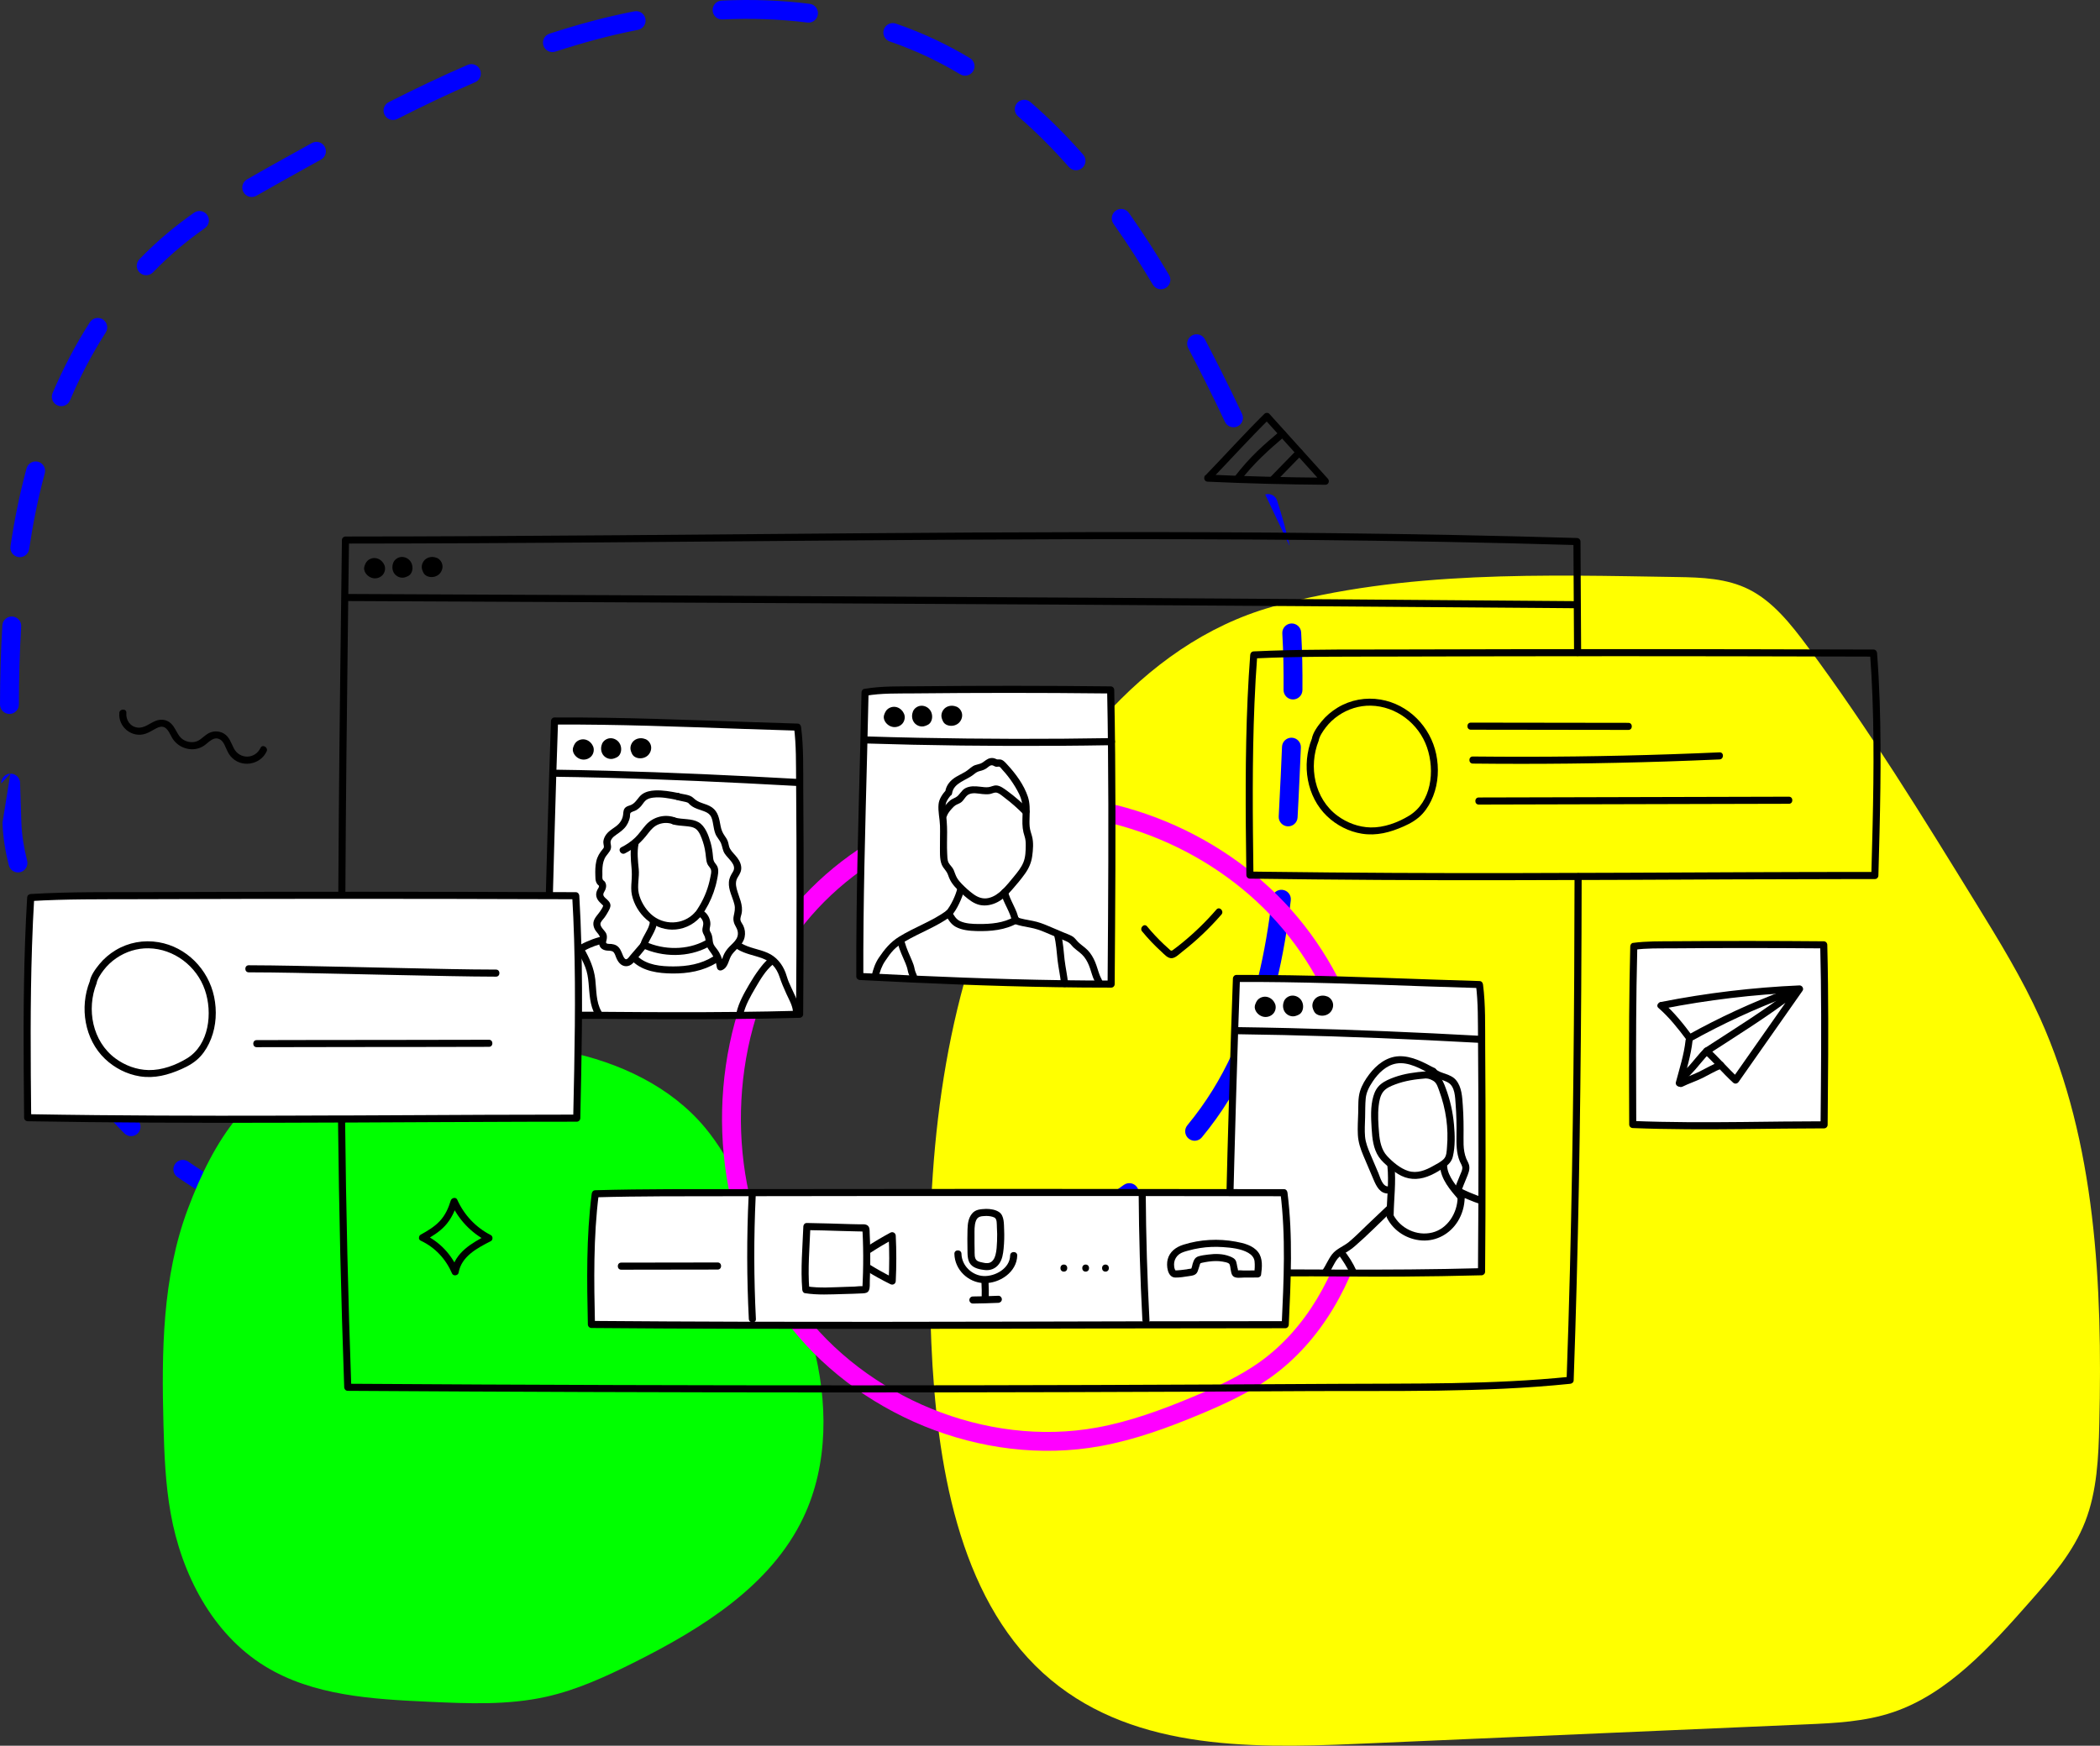 <svg width="890" height="740" viewBox="0 0 890 740" fill="none" xmlns="http://www.w3.org/2000/svg">
<rect x="0" y="0" width="890" height="740" fill="#333333" stroke="none"/>
<path d="M539.023 257.263C483.663 272.922 442.982 325.458 419.802 383.254C396.622 441.049 391.962 505.984 394.702 569.159C396.922 620.415 406.182 676.431 441.962 709.108C477.563 741.606 528.283 741.246 574.403 739.246C637.984 736.486 701.564 733.726 765.124 730.966C777.665 730.426 790.385 729.847 802.385 725.767C825.625 717.887 843.605 697.909 860.565 678.65C869.505 668.491 878.665 658.012 883.725 644.993C888.765 632.074 889.385 617.635 889.705 603.556C891.105 544.941 888.265 484.166 864.645 431.69C856.945 414.591 847.205 398.752 837.485 382.954C814.665 345.876 791.805 308.739 766.064 274.082C759.004 264.563 751.384 254.964 741.244 249.864C731.844 245.144 721.204 244.764 710.884 244.604C654.824 243.724 595.263 241.665 539.003 257.243L539.023 257.263Z" fill="#FFFF00"/>
<path fill-rule="evenodd" clip-rule="evenodd" d="M3.992 302.637C1.783 302.631 -0.003 300.835 0.003 298.626C0.033 287.442 0.315 276.249 1 265.083C1.136 262.878 3.033 261.201 5.238 261.336C7.443 261.471 9.121 263.369 8.985 265.574C8.311 276.549 8.033 287.581 8.003 298.648C7.997 300.857 6.201 302.643 3.992 302.637ZM4.397 327.961C6.605 327.897 8.447 329.636 8.511 331.844C8.67 337.389 8.855 342.933 9.047 348.476L9.047 348.477C9.241 354.133 10.141 359.434 11.502 364.856C12.04 366.998 10.739 369.171 8.596 369.709C6.453 370.247 4.28 368.946 3.742 366.803C2.281 360.982 1.27 355.107 1.052 348.753M4.397 327.961C2.189 328.025 0.45 329.866 0.514 332.074ZM0.514 332.074C0.674 337.642 0.86 343.204 1.052 348.752ZM7.805 236.141C5.62 235.816 4.112 233.781 4.438 231.596C5.265 226.041 6.232 220.5 7.359 214.975L7.36 214.975C8.481 209.479 9.777 203.995 11.252 198.548C11.83 196.416 14.027 195.156 16.159 195.733C18.291 196.311 19.551 198.508 18.974 200.64C17.544 205.919 16.287 211.239 15.198 216.574C14.101 221.951 13.158 227.352 12.35 232.774C12.025 234.959 9.99 236.467 7.805 236.141ZM16.83 395.292C18.951 394.675 21.171 395.894 21.788 398.015C23.31 403.241 24.797 408.919 26.136 415.21L26.145 415.25L26.153 415.291C27.038 419.91 28.172 424.346 29.538 428.61C30.212 430.714 29.052 432.966 26.949 433.64C24.845 434.313 22.593 433.154 21.919 431.05C20.458 426.489 19.247 421.754 18.303 416.837C17.013 410.785 15.581 405.312 14.107 400.251C13.49 398.13 14.709 395.909 16.83 395.292ZM24.392 171.858C22.361 170.989 21.419 168.638 22.287 166.607C26.747 156.182 31.989 146.113 38.071 136.62C39.263 134.76 41.737 134.218 43.597 135.41C45.457 136.602 45.999 139.076 44.807 140.936C38.984 150.025 33.944 159.698 29.643 169.753C28.774 171.784 26.423 172.726 24.392 171.858ZM35.581 452.151C37.45 450.974 39.919 451.534 41.097 453.403C45.986 461.163 51.797 468.256 58.367 474.773C59.936 476.329 59.946 478.862 58.39 480.43C56.835 481.999 54.302 482.009 52.733 480.453C45.775 473.551 39.572 465.99 34.328 457.668C33.151 455.799 33.711 453.329 35.581 452.151ZM59.18 115.545C57.591 114.01 57.547 111.478 59.081 109.889C63.022 105.808 67.19 101.929 71.591 98.281L71.592 98.28C75.043 95.422 78.604 92.729 82.239 90.166C84.045 88.893 86.54 89.325 87.813 91.13C89.086 92.936 88.654 95.431 86.849 96.704C83.358 99.165 79.965 101.732 76.696 104.441C72.53 107.894 68.578 111.571 64.836 115.446C63.301 117.035 60.769 117.08 59.18 115.545ZM74.194 493.397C75.451 491.58 77.943 491.127 79.759 492.384C87.265 497.58 95.303 502.328 103.727 506.705C105.687 507.724 106.45 510.139 105.431 512.099C104.413 514.06 101.998 514.823 100.037 513.804C91.365 509.297 83.031 504.378 75.206 498.962C73.39 497.705 72.936 495.213 74.194 493.397ZM103.212 81.509C102.108 79.596 102.763 77.149 104.676 76.045C108.48 73.849 112.304 71.701 116.103 69.574C121.445 66.583 126.804 63.593 132.185 60.627C134.119 59.561 136.552 60.264 137.619 62.199C138.685 64.134 137.981 66.567 136.046 67.633C130.689 70.587 125.347 73.567 120.012 76.554L120.011 76.554C116.214 78.681 112.43 80.806 108.676 82.973C106.763 84.078 104.317 83.422 103.212 81.509ZM124.002 520.652C124.845 518.611 127.184 517.639 129.226 518.482C133.551 520.268 137.929 521.985 142.341 523.642C146.956 525.374 151.61 526.967 156.299 528.43C158.408 529.088 159.584 531.331 158.926 533.44C158.268 535.549 156.025 536.725 153.916 536.067C149.088 534.56 144.291 532.919 139.53 531.131C135.044 529.448 130.586 527.699 126.172 525.876C124.13 525.033 123.158 522.694 124.002 520.652ZM162.991 48.675C161.991 46.706 162.777 44.298 164.747 43.298C175.746 37.714 186.884 32.392 198.202 27.505C200.23 26.63 202.584 27.564 203.46 29.592C204.336 31.62 203.401 33.974 201.373 34.85C190.24 39.657 179.255 44.905 168.368 50.431C166.399 51.431 163.991 50.645 162.991 48.675ZM180.207 538.875C180.65 536.71 182.763 535.315 184.927 535.757C194.579 537.731 204.34 539.267 214.184 540.448C216.377 540.712 217.941 542.703 217.678 544.897C217.415 547.09 215.423 548.655 213.23 548.391C203.195 547.186 193.215 545.617 183.325 543.595C181.16 543.153 179.765 541.039 180.207 538.875ZM230.314 19.329C229.626 17.23 230.771 14.97 232.871 14.283C238.754 12.357 244.695 10.584 250.699 8.986L250.7 8.986C256.678 7.396 262.733 5.993 268.84 4.797C271.008 4.372 273.11 5.785 273.535 7.953C273.959 10.121 272.546 12.223 270.378 12.648C264.45 13.809 258.568 15.172 252.756 16.718L251.744 12.913L252.757 16.718C252.757 16.718 252.756 16.718 252.756 16.718C246.906 18.274 241.109 20.004 235.359 21.886C233.26 22.573 231.001 21.429 230.314 19.329ZM239.564 546.776C239.688 544.571 241.576 542.883 243.782 543.007C253.669 543.562 263.601 543.85 273.55 543.954C275.759 543.977 277.531 545.786 277.508 547.995C277.485 550.204 275.675 551.976 273.466 551.953C263.419 551.848 253.364 551.557 243.334 550.994C241.128 550.871 239.44 548.982 239.564 546.776ZM299.475 547.869C299.435 545.66 301.193 543.837 303.402 543.797C308.389 543.706 313.373 543.59 318.348 543.459L318.35 543.459C324.441 543.3 330.524 543.12 336.598 542.872C338.805 542.782 340.667 544.499 340.757 546.706C340.847 548.913 339.131 550.776 336.923 550.866C330.793 551.115 324.667 551.297 318.559 551.456M299.475 547.869C299.515 550.078 301.339 551.836 303.547 551.796ZM302.019 4.444C301.915 2.237 303.619 0.363 305.826 0.259C318.312 -0.331 330.823 0.07 343.156 1.625C345.348 1.902 346.901 3.902 346.624 6.094C346.348 8.286 344.347 9.839 342.155 9.562C330.318 8.07 318.27 7.68 306.203 8.25C303.997 8.355 302.123 6.65 302.019 4.444ZM303.547 551.796C308.562 551.704 313.567 551.587 318.558 551.456ZM369.313 544.657C369.058 542.462 370.631 540.477 372.825 540.222C378.819 539.526 384.782 538.673 390.708 537.619C396.822 536.531 402.925 535.193 408.976 533.603C411.112 533.042 413.3 534.319 413.861 536.456C414.422 538.592 413.145 540.779 411.009 541.341C404.746 542.986 398.433 544.37 392.11 545.495L391.506 542.104L392.11 545.495C386.006 546.581 379.882 547.456 373.748 548.169C371.554 548.424 369.568 546.851 369.313 544.657ZM374.592 12.487C375.31 10.398 377.586 9.287 379.675 10.005C385.583 12.037 391.394 14.4 397.081 17.117L395.457 20.517L397.082 17.117C401.896 19.418 406.557 21.933 411.073 24.644C412.968 25.78 413.582 28.238 412.445 30.132C411.308 32.026 408.851 32.64 406.957 31.503C402.651 28.919 398.212 26.524 393.633 24.336C388.229 21.755 382.702 19.506 377.074 17.57C374.985 16.852 373.873 14.576 374.592 12.487ZM431.049 43.678C432.492 42.005 435.017 41.818 436.691 43.261C444.636 50.112 452.064 57.588 459.041 65.531C460.499 67.191 460.335 69.718 458.675 71.176C457.015 72.634 454.488 72.47 453.03 70.81C446.268 63.112 439.1 55.902 431.466 49.32C429.793 47.877 429.607 45.351 431.049 43.678ZM442.174 526.395C441.252 524.388 442.132 522.013 444.14 521.091C455.51 515.869 466.319 509.617 476.238 502.318C478.017 501.009 480.521 501.39 481.83 503.169C483.14 504.948 482.759 507.452 480.979 508.761C470.585 516.411 459.299 522.932 447.478 528.361C445.471 529.283 443.096 528.403 442.174 526.395ZM472.869 89.301C474.674 88.026 477.17 88.456 478.444 90.261C484.454 98.769 490.103 107.586 495.454 116.567C496.585 118.465 495.963 120.92 494.066 122.051C492.168 123.181 489.713 122.56 488.582 120.662C483.319 111.828 477.781 103.189 471.91 94.876C470.635 93.071 471.065 90.575 472.869 89.301ZM503.744 482.638C502.041 481.231 501.801 478.71 503.208 477.006C507.117 472.275 510.72 467.274 513.977 462.001L513.978 462.001C516.977 457.147 519.645 452.142 522.022 447.007C522.95 445.003 525.327 444.13 527.332 445.058C529.337 445.986 530.21 448.363 529.282 450.368C526.778 455.776 523.96 461.064 520.784 466.206C517.328 471.799 513.51 477.097 509.376 482.102C507.969 483.805 505.447 484.045 503.744 482.638ZM505.265 142.168C507.221 141.141 509.639 141.894 510.666 143.849C513.092 148.47 515.46 153.099 517.776 157.718L517.776 157.719C520.705 163.566 523.604 169.468 526.394 175.433C527.33 177.434 526.466 179.815 524.465 180.751C522.464 181.687 520.083 180.824 519.147 178.822C516.399 172.947 513.535 167.115 510.624 161.304C508.328 156.723 505.983 152.139 503.583 147.569C502.556 145.613 503.309 143.195 505.265 142.168ZM536.071 419.52C533.926 418.993 532.614 416.827 533.141 414.682C535.853 403.639 537.734 392.26 539.099 380.706C539.358 378.513 541.346 376.944 543.54 377.203C545.734 377.462 547.303 379.451 547.044 381.645C545.651 393.434 543.72 405.15 540.91 416.59C540.383 418.735 538.216 420.047 536.071 419.52ZM536.204 209.631C538.304 208.946 540.562 210.094 541.247 212.194C543.305 218.505 545.1 224.917 546.553 231.441M545.709 350.283C543.503 350.161 541.814 348.273 541.937 346.067C542.261 340.24 542.535 334.422 542.799 328.625C542.983 324.598 543.165 320.572 543.33 316.544C543.421 314.337 545.284 312.621 547.491 312.712C549.698 312.802 551.414 314.665 551.324 316.872C551.158 320.92 550.974 324.963 550.791 328.989C550.526 334.791 550.251 340.642 549.925 346.512C549.802 348.717 547.914 350.406 545.709 350.283ZM547.218 264.293C549.423 264.166 551.315 265.85 551.442 268.055C551.914 276.206 552.05 284.375 551.985 292.529C551.967 294.738 550.162 296.515 547.953 296.497C545.744 296.48 543.968 294.674 543.985 292.465C544.049 284.44 543.915 276.452 543.456 268.518C543.328 266.312 545.012 264.421 547.218 264.293Z" fill="#0000FF"/>
<path d="M136.919 451.38C106.447 457.217 90.46 483.579 79.61 512.481C68.76 541.384 68.466 573.018 69.279 603.851C69.607 616.417 70.115 629.028 72.316 641.402C76.889 667.098 89.884 692.466 112.182 706.24C132.595 718.851 157.806 720.285 181.82 721.38C198.428 722.136 215.273 722.87 231.486 719.246C244.616 716.322 256.945 710.62 268.958 704.603C297.556 690.265 326.651 672.189 340.391 643.434C351.263 620.673 350.924 593.871 344.444 569.507C337.963 545.155 325.781 522.721 313.452 500.706C309.072 492.882 304.612 485.013 298.888 478.103C284.346 460.559 262.398 450.319 239.998 445.746C217.587 441.174 194.488 441.75 171.625 442.54C160.764 442.913 152.556 448.049 136.919 451.38Z" fill="#00FF00"/>
<path fill-rule="evenodd" clip-rule="evenodd" d="M538.371 583.985C529.335 590.408 519.123 595.105 508.832 599.421C495.1 605.171 480.997 610.339 466.29 613.007C416.147 622.109 362.092 599.32 332.508 559.178C302.925 519.035 298.374 461.361 317.498 415.681C334.683 373.241 378.268 342.459 425.194 337.683C472.119 332.908 520.535 353.489 550.119 389.002C579.702 424.503 590.262 473.569 579.713 517.982C573.638 543.585 560.264 568.403 538.371 583.985ZM533.735 577.465C525.461 583.347 515.938 587.766 505.742 592.042ZM533.735 577.465C553.61 563.318 566.16 540.446 571.93 516.135L571.93 516.133C581.921 474.067 571.876 427.608 543.973 394.123L543.972 394.122C516.046 360.6 470.213 341.143 426.003 345.642C381.772 350.144 340.892 379.223 324.913 418.684L324.896 418.727L324.878 418.771C306.732 462.113 311.194 516.771 338.949 554.432C366.79 592.21 417.836 613.672 464.861 605.136L464.862 605.136C478.712 602.623 492.182 597.72 505.738 592.043" fill="#FF00FF"/>
<g clip-path="url(#clip0_3186_5035)">
<path d="M555.95 313.2C551.61 324.18 553.74 337.71 562.43 346C566.45 349.84 571.67 352.52 577.17 353.4C583.43 354.4 589.18 352.84 594.89 350.31C597.88 348.99 600.71 347.35 602.92 344.9C604.88 342.74 606.32 340.2 607.38 337.49C609.58 331.87 609.9 325.54 608.67 319.66C606.22 308.03 596.95 298.55 585.12 296.55C578.83 295.48 572.39 296.64 566.92 299.94C564.34 301.5 561.98 303.49 560.08 305.82C558.41 307.86 556.42 310.54 555.96 313.2C555.63 315.09 558.52 315.9 558.85 314C559.18 312.1 560.66 309.94 561.87 308.36C563.36 306.42 565.19 304.69 567.22 303.31C571.27 300.55 576.03 299.03 580.94 299.13C591.7 299.34 601.3 306.71 604.77 316.79C608.24 326.87 606.63 339.98 597.23 345.75C592.47 348.68 586.52 350.87 580.88 350.75C575.82 350.64 570.86 348.79 566.82 345.79C557.05 338.54 554.51 324.98 558.86 314C559.57 312.2 556.67 311.43 555.97 313.2H555.95Z" fill="black"/>
<path d="M623.35 309.32C640.71 309.34 658.07 309.37 675.43 309.39C680.33 309.39 685.23 309.4 690.13 309.41C692.06 309.41 692.06 306.41 690.13 306.41C672.77 306.39 655.41 306.36 638.05 306.34C633.15 306.34 628.25 306.33 623.35 306.32C621.42 306.32 621.42 309.32 623.35 309.32Z" fill="black"/>
<path d="M624.2 323.68C651.43 323.98 678.66 323.68 705.87 322.8C713.5 322.55 721.13 322.26 728.76 321.92C730.68 321.83 730.69 318.83 728.76 318.92C701.56 320.13 674.33 320.76 647.1 320.79C639.46 320.79 631.83 320.76 624.19 320.68C622.26 320.66 622.26 323.66 624.19 323.68H624.2Z" fill="black"/>
<path d="M626.71 341.05C643.79 341.01 660.86 340.96 677.94 340.92C695.02 340.88 712.09 340.83 729.17 340.79C738.83 340.77 748.5 340.74 758.16 340.72C760.09 340.72 760.09 337.72 758.16 337.72C741.08 337.76 724.01 337.81 706.93 337.85C689.85 337.89 672.78 337.94 655.7 337.98C646.04 338 636.37 338.03 626.71 338.05C624.78 338.05 624.78 341.05 626.71 341.05Z" fill="black"/>
<path d="M470.89 417.15C435.79 417.17 399.44 415.73 364.38 413.92C364.24 373.49 365.76 333.9 366.59 293.48C371.34 292.62 376.17 292.55 380.97 292.5C410.87 292.13 440.78 292.12 470.68 292.45C471.51 333.21 471.18 376.38 470.88 417.15H470.89Z" fill="white"/>
<path d="M470.89 415.65C443.11 415.66 415.34 414.79 387.6 413.55C379.86 413.2 372.12 412.82 364.39 412.42L365.89 413.92C365.78 382.55 366.69 351.19 367.49 319.83C367.71 311.05 367.93 302.27 368.11 293.48L367.01 294.93C373.57 293.78 380.34 294 386.98 293.93C393.62 293.86 400.6 293.8 407.41 293.77C420.87 293.7 434.32 293.7 447.78 293.77C455.42 293.81 463.06 293.87 470.71 293.96L469.21 292.46C469.54 308.64 469.68 324.83 469.72 341.01C469.76 357.19 469.7 373.54 469.6 389.81C469.54 398.93 469.48 408.04 469.41 417.16C469.4 419.09 472.4 419.09 472.41 417.16C472.53 400.97 472.65 384.79 472.71 368.6C472.77 352.33 472.76 336.07 472.61 319.8C472.53 310.68 472.4 301.57 472.22 292.45C472.2 291.63 471.55 290.96 470.72 290.95C443.39 290.65 416.06 290.63 388.73 290.91C381.24 290.99 373.63 290.74 366.22 292.03C365.57 292.14 365.13 292.86 365.12 293.48C364.47 324.84 363.39 356.2 363.03 387.57C362.93 396.35 362.88 405.14 362.91 413.92C362.91 414.76 363.6 415.38 364.41 415.42C392.15 416.85 419.91 418.02 447.69 418.47C455.43 418.59 463.18 418.66 470.92 418.65C472.85 418.65 472.85 415.65 470.92 415.65H470.89Z" fill="black"/>
<path d="M520.55 539.71C520.99 509.68 522.89 444.32 524.01 414.74C558.58 414.57 592.44 416.36 627.01 417.33C627.74 422.88 627.8 428.53 627.85 434.15C628.16 469.12 628.18 504.09 627.89 539.06C601.06 539.81 573.02 539.75 545.62 539.52L520.55 539.71Z" fill="white"/>
<path d="M522.05 539.71C522.28 524 522.68 508.29 523.1 492.59C523.58 474.58 524.1 456.57 524.69 438.56C524.95 430.62 525.21 422.68 525.51 414.75L524.01 416.25C550.74 416.13 577.45 417.17 604.16 418.11C611.77 418.38 619.39 418.63 627 418.84L625.5 417.34C626.49 425.06 626.33 432.89 626.4 440.65C626.47 448.41 626.51 456.64 626.54 464.63C626.6 480.45 626.6 496.27 626.54 512.09C626.51 521.08 626.45 530.07 626.38 539.07L627.88 537.57C607.63 538.13 587.37 538.24 567.11 538.17C555.35 538.13 543.6 538.05 531.84 538.14C528.08 538.17 524.31 538.2 520.55 538.23C518.62 538.24 518.62 541.24 520.55 541.23C528.25 541.17 535.95 541.11 543.65 541.06C560.37 540.93 577.09 541.26 593.82 541.15C605.18 541.07 616.54 540.9 627.9 540.59C628.72 540.57 629.39 539.92 629.4 539.09C629.66 507.29 629.67 475.48 629.44 443.67C629.38 434.92 629.64 426.06 628.52 417.36C628.41 416.54 627.92 415.89 627.02 415.86C600.3 415.11 573.6 413.85 546.87 413.42C539.25 413.3 531.64 413.24 524.02 413.27C523.19 413.27 522.55 413.95 522.52 414.77C521.93 430.37 521.45 445.97 520.99 461.57C520.45 479.61 519.96 497.65 519.54 515.69C519.35 523.7 519.18 531.72 519.07 539.74C519.04 541.67 522.04 541.67 522.07 539.74L522.05 539.71Z" fill="black"/>
<path d="M146.37 379.49C146.56 340.33 147 301.17 147.49 262.02C147.63 250.99 147.77 239.95 147.91 228.92L146.41 230.42C214.53 230.39 282.64 229.69 350.75 229.15C418.37 228.62 485.99 228.25 553.61 228.88C591.86 229.24 630.1 229.92 668.33 231.06L666.83 229.56C666.93 245.26 667.02 260.96 667.1 276.66C667.1 278.59 670.11 278.59 670.1 276.66C670.02 260.96 669.93 245.26 669.83 229.56C669.83 228.73 669.15 228.08 668.33 228.06C600.28 226.04 532.19 225.47 464.11 225.56C396.48 225.65 328.85 226.37 261.22 226.89C222.95 227.18 184.68 227.41 146.41 227.43C145.59 227.43 144.92 228.12 144.91 228.93C144.41 267.84 143.91 306.76 143.59 345.67C143.5 356.95 143.42 368.23 143.37 379.5C143.37 381.43 146.36 381.43 146.37 379.5V379.49Z" fill="black"/>
<path d="M667.31 371.6C667.24 427.15 666.75 482.71 665.35 538.25C664.96 553.87 664.49 569.48 663.93 585.09L665.43 583.59C632.31 587 598.87 586.4 565.62 586.61C531.81 586.82 498 586.98 464.2 587.09C396.58 587.3 328.96 587.31 261.35 587.11C223.36 587 185.37 586.82 147.38 586.57L148.88 588.07C147.55 550.38 146.64 512.68 146.26 474.97C146.24 473.04 143.24 473.04 143.26 474.97C143.64 512.68 144.55 550.38 145.88 588.07C145.91 588.88 146.54 589.56 147.38 589.57C215 590 282.61 590.23 350.23 590.25C417.85 590.27 485.46 590.08 553.08 589.69C590.47 589.47 628.19 590.42 665.44 586.59C666.27 586.5 666.91 585.97 666.94 585.09C668.9 529.87 669.79 474.63 670.14 419.38C670.24 403.45 670.3 387.52 670.32 371.6C670.32 369.67 667.32 369.67 667.32 371.6H667.31Z" fill="black"/>
<path d="M162.84 239.43C162.23 237.99 160.89 236.87 159.35 236.61C157.81 236.35 156.13 237.01 155.25 238.3C154.99 238.68 154.8 239.1 154.63 239.53C154.5 239.85 154.39 240.18 154.34 240.52C154.21 241.34 154.48 242.19 154.92 242.89C155.69 244.11 157.01 244.98 158.45 245.13C159.89 245.28 161.39 244.7 162.3 243.57C163.21 242.44 163.46 240.81 162.89 239.49L162.84 239.42V239.43Z" fill="black"/>
<path d="M166.65 238.66C166.06 240.11 166.22 241.85 167.12 243.12C168.02 244.39 169.68 245.11 171.22 244.82C171.67 244.74 172.1 244.57 172.52 244.39C172.84 244.25 173.15 244.1 173.42 243.9C174.09 243.41 174.5 242.62 174.69 241.81C175.01 240.4 174.69 238.85 173.78 237.73C172.87 236.61 171.39 235.96 169.95 236.11C168.51 236.26 167.18 237.23 166.65 238.58V238.66Z" fill="black"/>
<path d="M184.97 236.45C183.52 235.86 181.78 236.02 180.51 236.92C179.24 237.83 178.52 239.48 178.81 241.02C178.89 241.47 179.06 241.9 179.24 242.32C179.38 242.64 179.53 242.95 179.73 243.22C180.22 243.89 181.01 244.3 181.82 244.49C183.23 244.81 184.78 244.49 185.9 243.58C187.02 242.67 187.67 241.19 187.52 239.75C187.37 238.31 186.4 236.98 185.05 236.45H184.97Z" fill="black"/>
<path d="M147.25 254.78C180.94 254.93 214.63 255.09 248.33 255.25C281.73 255.41 315.13 255.57 348.53 255.74C382.22 255.91 415.91 256.1 449.6 256.29C483.29 256.48 517.39 256.7 551.29 256.94C585.19 257.18 620.67 257.44 655.36 257.72C659.69 257.76 664.02 257.79 668.34 257.83C670.27 257.85 670.27 254.85 668.34 254.83C633.56 254.54 598.77 254.28 563.99 254.03C530.03 253.79 496.07 253.57 462.11 253.37C428.39 253.17 394.67 252.98 360.94 252.81C327.54 252.64 294.14 252.47 260.74 252.31C227.08 252.15 193.41 252 159.75 251.84C155.59 251.82 151.42 251.8 147.26 251.78C145.33 251.78 145.33 254.77 147.26 254.78H147.25Z" fill="black"/>
<path d="M794.58 369.61C776.37 369.61 758.17 369.66 739.96 369.73C723.19 369.79 706.41 369.87 689.64 369.95C672.87 370.03 657.13 370.08 640.87 370.1C624.14 370.12 607.41 370.1 590.69 370.02C572.73 369.93 554.76 369.77 536.8 369.54C534.44 369.51 532.08 369.48 529.72 369.45L531.22 370.95C530.9 346.67 530.65 322.37 531.66 298.11C531.94 291.27 532.33 284.44 532.85 277.61L531.35 279.11C550.15 278.21 568.99 278.37 587.81 278.32C604.95 278.27 622.09 278.23 639.22 278.2C655.08 278.17 670.95 278.16 686.81 278.16C702.67 278.16 718.62 278.17 734.52 278.2C752 278.23 769.47 278.27 786.95 278.32C789.31 278.32 791.67 278.33 794.03 278.34L792.53 276.84C794.38 301.35 794.19 325.96 793.62 350.52C793.46 357.39 793.27 364.26 793.08 371.13C793.03 373.06 796.03 373.06 796.08 371.13C796.76 346.58 797.46 322 796.63 297.45C796.4 290.57 796.04 283.7 795.52 276.84C795.46 276.03 794.88 275.34 794.02 275.34C776.26 275.29 758.5 275.24 740.74 275.21C724.65 275.18 708.56 275.16 692.48 275.16C676.68 275.16 660.87 275.16 645.07 275.19C628.24 275.22 611.41 275.26 594.59 275.3C575.86 275.35 557.11 275.19 538.39 275.83C536.04 275.91 533.7 276.01 531.35 276.12C530.49 276.16 529.91 276.78 529.85 277.62C528.01 301.85 527.81 326.17 527.99 350.46C528.04 357.29 528.13 364.13 528.22 370.96C528.23 371.78 528.9 372.45 529.72 372.46C547.91 372.71 566.1 372.89 584.29 373C601.06 373.1 617.82 373.13 634.59 373.12C650.84 373.11 667.1 373.06 683.35 372.99C700.08 372.92 716.82 372.84 733.55 372.77C751.53 372.7 769.51 372.65 787.49 372.63C789.85 372.63 792.22 372.63 794.58 372.63C796.51 372.63 796.51 369.63 794.58 369.63V369.61Z" fill="black"/>
<path d="M544.7 561.53C446.29 561.54 348.96 562.24 250.65 561.43C250.25 543.29 249.95 524.17 252.28 506.04C265.6 505.66 279.13 505.62 292.61 505.6C376.45 505.44 460.31 505.43 544.15 505.58C546.49 523.87 545.55 543.24 544.7 561.54V561.53Z" fill="white"/>
<path d="M544.7 560.03C506.28 560.03 467.86 560.14 429.45 560.23C391.31 560.31 353.17 560.37 315.03 560.27C293.57 560.21 272.11 560.11 250.65 559.93L252.15 561.43C251.74 542.96 251.44 524.4 253.78 506.04L252.28 507.54C271.2 507 290.14 507.1 309.06 507.07C327.98 507.04 347.07 507.01 366.07 507C404.08 506.97 442.08 506.97 480.09 507C501.44 507.02 522.8 507.05 544.15 507.08L542.65 505.58C544.99 524.14 544.06 542.91 543.2 561.54C543.11 563.47 546.11 563.47 546.2 561.54C547.06 542.91 547.99 524.15 545.65 505.58C545.55 504.77 545.05 504.08 544.15 504.08C505.95 504.01 467.75 503.98 429.54 503.97C391.53 503.97 353.53 504 315.52 504.06C294.44 504.09 273.35 503.94 252.27 504.54C251.38 504.57 250.87 505.21 250.77 506.04C248.44 524.4 248.73 542.97 249.14 561.43C249.16 562.25 249.81 562.92 250.64 562.93C289.03 563.25 327.43 563.33 365.82 563.32C403.97 563.31 442.11 563.19 480.26 563.11C501.74 563.06 523.21 563.03 544.69 563.03C546.62 563.03 546.62 560.03 544.69 560.03H544.7Z" fill="black"/>
<path d="M231.55 430.71C232.05 405.93 234.08 329.98 235 305.64C269.57 305.47 303.43 307.26 338 308.23C338.73 313.78 338.79 319.43 338.84 325.05C339.15 360.02 339.17 394.99 338.88 429.96C308.86 430.8 277.31 430.63 246.86 430.34L231.54 430.72L231.55 430.71Z" fill="white"/>
<path d="M233.05 430.71C233.36 415.28 233.77 399.85 234.18 384.41C234.68 365.61 235.19 346.81 235.77 328.01C236 320.55 236.23 313.09 236.51 305.63L235.01 307.13C261.74 307.01 288.45 308.05 315.16 308.99C322.77 309.26 330.39 309.51 338 309.72L336.5 308.22C337.49 315.94 337.33 323.77 337.4 331.53C337.46 339.52 337.51 347.52 337.54 355.51C337.6 371.33 337.6 387.15 337.54 402.97C337.51 411.96 337.45 420.95 337.38 429.95L338.88 428.45C321.16 428.94 303.44 429.08 285.71 429.06C276.78 429.06 267.86 429 258.93 428.93C253.63 428.89 248.33 428.79 243.04 428.92C239.21 429.01 235.38 429.11 231.55 429.2C229.62 429.25 229.62 432.25 231.55 432.2C239.56 432 247.54 431.83 255.55 431.9C273.4 432.05 291.25 432.13 309.1 431.98C319.03 431.89 328.96 431.73 338.89 431.45C339.71 431.43 340.38 430.78 340.39 429.95C340.65 398.15 340.66 366.34 340.43 334.53C340.37 325.78 340.63 316.92 339.51 308.22C339.4 307.4 338.91 306.75 338.01 306.72C311.29 305.97 284.59 304.71 257.86 304.28C250.24 304.16 242.63 304.1 235.01 304.13C234.18 304.13 233.54 304.81 233.51 305.63C232.93 320.95 232.52 336.28 232.08 351.61C231.55 370.44 231.04 389.27 230.58 408.1C230.39 415.63 230.21 423.17 230.06 430.7C230.02 432.63 233.02 432.63 233.06 430.7L233.05 430.71Z" fill="black"/>
<path d="M50.57 302.22C50.05 308.18 55.97 312.99 61.7 311.01C63.02 310.55 64.21 309.84 65.42 309.17C66.47 308.59 67.7 307.88 68.95 308.08C71.19 308.44 72.13 311.57 73.21 313.2C76.02 317.47 82.09 319.05 86.45 316.09C88.58 314.64 90.72 311.7 93.55 313.65C94.66 314.42 95.2 315.81 95.72 317C96.28 318.27 96.84 319.51 97.75 320.59C101.98 325.63 110.21 324.42 112.99 318.55C113.81 316.82 111.23 315.29 110.4 317.04C108.1 321.88 101.56 321.97 99.1 317.21C97.92 314.93 97.25 312.38 94.91 310.97C92.74 309.66 89.92 309.76 87.83 311.16C85.74 312.56 84.4 314.45 81.77 314.59C79.59 314.7 77.42 313.86 76.08 312.09C74.74 310.32 74.08 308.18 72.45 306.66C70.63 304.95 68.19 304.7 65.91 305.6C63.41 306.59 61.16 308.76 58.3 308.42C55.18 308.05 53.29 305.22 53.55 302.22C53.72 300.3 50.72 300.31 50.55 302.22H50.57Z" fill="black"/>
<path d="M484.03 394.81C486.55 397.86 489.27 400.74 492.2 403.4C493.39 404.48 494.9 406.35 496.68 406.17C498.28 406.01 499.76 404.43 500.97 403.49C507.04 398.78 512.62 393.47 517.66 387.66C518.92 386.21 516.81 384.08 515.54 385.54C511.1 390.67 506.22 395.42 500.96 399.71C499.67 400.76 498.36 401.79 497.02 402.76C496.25 403.32 496 402.76 495.35 402.2C494.66 401.6 493.99 400.98 493.32 400.36C490.77 397.96 488.38 395.4 486.15 392.7C484.92 391.21 482.81 393.34 484.03 394.82V394.81Z" fill="black"/>
<path d="M179.85 525.93C183 524.18 186.17 522.26 188.63 519.59C191.22 516.77 192.82 513.31 193.92 509.68L191.18 510.04C194.27 516.95 199.73 522.68 206.47 526.13V523.54C200.07 526.8 192.79 530.97 191.45 538.72L194.19 538.36C191.38 531.79 186.33 526.38 179.85 523.34C178.11 522.52 176.59 525.11 178.34 525.93C184.43 528.79 188.97 533.72 191.61 539.88C192.11 541.04 194.14 540.74 194.35 539.52C195.55 532.55 202.27 529.05 207.99 526.13C208.97 525.63 208.97 524.04 207.99 523.54C201.65 520.3 196.68 515.02 193.78 508.53C193.22 507.28 191.38 507.76 191.04 508.89C190.06 512.11 188.67 515.21 186.32 517.68C183.97 520.15 181.2 521.75 178.35 523.34C176.66 524.28 178.17 526.87 179.86 525.93H179.85Z" fill="black"/>
<path d="M512.92 203.72C521.29 195.02 529.39 186.05 537.97 177.56H535.85C544.12 186.72 552.38 195.89 560.65 205.05L561.71 202.49C545.06 202.37 528.42 201.94 511.8 201.18C509.87 201.09 509.87 204.09 511.8 204.18C528.43 204.94 545.07 205.37 561.71 205.49C563.06 205.49 563.62 203.87 562.77 202.93C554.5 193.77 546.24 184.6 537.97 175.44C537.43 174.84 536.4 174.89 535.85 175.44C527.27 183.94 519.18 192.91 510.8 201.6C509.46 202.99 511.58 205.12 512.92 203.72Z" fill="black"/>
<path d="M542.45 182.77C539.14 185.57 535.84 188.38 532.72 191.39C529.35 194.66 526.26 198.17 523.39 201.89C522.9 202.53 523.29 203.57 523.93 203.94C524.7 204.39 525.49 204.05 525.98 203.4C531.37 196.41 537.85 190.55 544.57 184.88C546.05 183.63 543.92 181.52 542.45 182.76V182.77Z" fill="black"/>
<path d="M549.62 190.71C545.84 194.66 541.96 198.5 538.18 202.45C536.85 203.85 538.96 205.97 540.3 204.57C544.08 200.62 547.96 196.78 551.74 192.83C553.07 191.43 550.96 189.31 549.62 190.71Z" fill="black"/>
<path d="M738.41 477.11C722.94 477.27 707.5 477.31 691.96 476.67C691.85 451.93 691.77 425.87 692.41 401.14C696.08 400.62 699.82 400.57 703.53 400.54C726.66 400.32 749.79 400.31 772.91 400.51C773.55 425.45 773.3 451.86 773.06 476.81C761.47 476.81 749.93 476.99 738.4 477.11" fill="white"/>
<path d="M738.41 475.61C722.93 475.76 707.44 475.8 691.96 475.17L693.46 476.67C693.37 457.06 693.3 437.45 693.58 417.85C693.66 412.28 693.77 406.71 693.91 401.14L692.81 402.59C697.92 401.89 703.13 402.04 708.28 402C713.43 401.96 718.76 401.92 724 401.9C734.4 401.86 744.8 401.86 755.2 401.9C761.11 401.92 767.01 401.96 772.92 402.01L771.42 400.51C771.93 420.39 771.88 440.27 771.72 460.15C771.68 465.7 771.62 471.25 771.57 476.81L773.07 475.31C761.52 475.31 749.97 475.49 738.41 475.61C736.48 475.63 736.48 478.63 738.41 478.61C749.96 478.49 761.51 478.32 773.07 478.31C773.89 478.31 774.56 477.62 774.57 476.81C774.76 456.93 774.95 437.05 774.72 417.16C774.66 411.61 774.56 406.06 774.42 400.51C774.4 399.69 773.75 399.02 772.92 399.01C751.79 398.83 730.66 398.82 709.53 398.99C703.69 399.04 697.82 398.91 692.02 399.7C691.37 399.79 690.93 400.55 690.92 401.15C690.41 420.75 690.36 440.36 690.41 459.97C690.42 465.54 690.45 471.11 690.47 476.68C690.47 477.52 691.16 478.15 691.97 478.18C707.45 478.8 722.94 478.77 738.42 478.62C740.35 478.6 740.35 475.6 738.42 475.62L738.41 475.61Z" fill="black"/>
<path d="M341.97 521.44C346.74 521.49 351.51 521.66 356.28 521.8C358.62 521.87 360.97 521.94 363.32 521.98C363.88 521.99 364.44 522 365 522.01C365.26 522.01 365.74 522.14 365.96 522.02H366.2C365.97 521.77 365.74 521.52 365.52 521.26C365.54 521.26 365.68 524.83 365.69 525.2C365.86 529.96 365.88 534.73 365.75 539.49C365.72 540.64 365.68 541.79 365.63 542.94C365.6 543.6 365.57 544.25 365.54 544.91C365.54 545.09 365.44 545.48 365.5 545.65C365.42 546.19 365.64 546.05 366.16 545.22L365.66 545.24C364.58 545.09 363.27 545.34 362.17 545.38C360.92 545.43 359.68 545.47 358.43 545.5C353 545.65 347.3 546.13 341.91 545.27L343.01 546.72C342.27 537.8 343.12 528.86 343.46 519.94C343.53 518.01 340.53 518.01 340.46 519.94C340.12 528.86 339.26 537.8 340.01 546.72C340.06 547.32 340.44 548.06 341.11 548.17C346.47 549.03 352.02 548.68 357.43 548.54C360.17 548.47 362.92 548.4 365.66 548.25C366.71 548.19 367.75 548.07 368.24 547C368.77 545.84 368.58 544.2 368.63 542.94C368.85 537.52 368.89 532.1 368.73 526.67C368.69 525.36 368.64 524.04 368.58 522.73C368.53 521.67 368.68 520.28 367.76 519.53C366.84 518.78 365.57 519.01 364.51 518.99C363.14 518.97 361.77 518.94 360.4 518.9C354.25 518.74 348.11 518.49 341.96 518.42C340.03 518.4 340.03 521.4 341.96 521.42L341.97 521.44Z" fill="black"/>
<path d="M368.82 531.09C372.09 528.96 375.44 526.96 378.88 525.12L376.62 523.82C376.94 530.23 376.94 536.66 376.62 543.07L378.88 541.77C375.28 540.01 371.77 538.06 368.37 535.93C366.73 534.9 365.22 537.5 366.86 538.52C370.26 540.65 373.77 542.59 377.37 544.36C378.41 544.87 379.57 544.25 379.63 543.06C379.94 536.65 379.94 530.22 379.63 523.81C379.57 522.66 378.4 521.96 377.37 522.51C373.93 524.36 370.58 526.35 367.31 528.48C365.7 529.53 367.2 532.13 368.82 531.07V531.09Z" fill="black"/>
<path d="M533.01 538.53C531.64 538.57 530.26 538.56 528.88 538.55C528.19 538.55 527.51 538.55 526.82 538.55C526.18 538.55 525.12 538.35 524.52 538.57H524.34C524.76 538.85 524.85 538.75 524.63 538.27C524.67 537.96 524.47 537.48 524.4 537.16C524.24 536.39 524.15 535.57 523.91 534.82C523.47 533.49 522.29 532.99 521.07 532.52C518.22 531.42 515.07 531.41 512.08 531.8C510.71 531.98 509.23 532.14 507.91 532.56C506.34 533.06 505.93 534.27 505.46 535.71C505.31 536.18 505.1 537.62 504.75 537.88C505.08 537.64 504.35 537.83 504.34 537.83C503.89 537.83 503.37 538 502.92 538.07C502.11 538.19 501.29 538.29 500.47 538.37C500.07 538.41 499.68 538.44 499.28 538.47C499.04 538.49 498.8 538.5 498.56 538.52C497.98 538.44 497.93 538.54 498.4 538.81C497.56 538.01 497.48 536.13 497.65 535.07C497.87 533.76 498.62 532.53 499.67 531.72C500.8 530.85 502.27 530.5 503.62 530.12C505.25 529.66 506.91 529.3 508.58 529.04C511.79 528.53 515.07 528.42 518.32 528.64C521.78 528.88 525.97 529.3 529.03 531.07C530.39 531.86 531.53 533.07 531.7 534.7C531.87 536.33 531.77 538.1 531.55 539.63C531.44 540.44 531.75 541.23 532.6 541.48C533.3 541.68 534.33 541.23 534.45 540.43C534.89 537.25 535.28 533.4 533.18 530.73C530.94 527.88 527.17 526.97 523.77 526.34C516.4 524.97 508.66 525.36 501.51 527.63C498.38 528.63 495.7 530.56 494.86 533.9C494.23 536.38 494.72 541.49 498.1 541.55C499.96 541.58 501.9 541.25 503.74 540.97C505.36 540.72 506.9 540.63 507.57 538.94C507.88 538.15 508.11 537.32 508.37 536.51C508.71 535.46 508.53 535.49 509.52 535.27C511.35 534.87 513.22 534.59 515.1 534.56C516.09 534.55 517.09 534.59 518.07 534.78C518.84 534.92 520.31 535.12 520.9 535.69C521.38 536.15 521.42 537.43 521.57 538.18C521.75 539.08 521.84 540.1 522.46 540.82C523.54 542.07 525.99 541.54 527.45 541.54C529.31 541.54 531.17 541.57 533.03 541.52C534.89 541.47 534.96 538.47 533.03 538.52L533.01 538.53Z" fill="black"/>
<path d="M404.48 531.48C404.61 538.21 410.27 543.66 416.92 543.91C423.57 544.16 430.98 539.27 431.11 532.19C431.14 530.26 428.14 530.26 428.11 532.19C428.01 537.65 421.83 541.1 416.92 540.91C412.01 540.72 407.58 536.54 407.48 531.48C407.44 529.55 404.44 529.55 404.48 531.48Z" fill="black"/>
<path d="M415.94 543.18C416.07 545.66 416.11 548.15 416.05 550.64C416.03 551.42 416.75 552.18 417.55 552.14C418.35 552.1 419.03 551.48 419.05 550.64C419.1 548.15 419.07 545.67 418.94 543.18C418.9 542.4 418.28 541.64 417.44 541.68C416.66 541.71 415.9 542.34 415.94 543.18Z" fill="black"/>
<path d="M412.32 552.57C415.91 552.53 419.51 552.43 423.1 552.27C423.91 552.23 424.6 551.61 424.6 550.77C424.6 549.98 423.91 549.23 423.1 549.27C419.51 549.43 415.91 549.53 412.32 549.57C411.51 549.57 410.82 550.25 410.82 551.07C410.82 551.89 411.51 552.58 412.32 552.57Z" fill="black"/>
<path d="M417.97 512.44C415.7 512.57 413.47 512.56 411.91 514.5C410.35 516.44 410.11 518.88 410.04 521.2C409.96 523.9 409.96 526.62 410.02 529.32C410.07 531.51 409.88 534.23 411.41 536.01C412.82 537.65 415.34 538.15 417.39 538.37C419.77 538.62 421.89 537.78 423.34 535.86C424.79 533.94 425.12 531.54 425.35 529.21C425.61 526.57 425.68 523.9 425.56 521.25C425.45 518.91 425.66 515.41 423.53 513.87C422.02 512.77 419.8 512.45 417.97 512.44C416.04 512.43 416.04 515.43 417.97 515.44C419.1 515.44 420.37 515.6 421.4 516.09C422.65 516.67 422.41 519 422.49 520.15C422.62 522.14 422.65 524.13 422.56 526.12C422.47 528.11 422.4 530.07 421.9 531.95C421.53 533.35 420.75 534.9 419.24 535.32C418.36 535.57 417.42 535.4 416.55 535.21C415.75 535.04 414.8 534.89 414.11 534.41C412.82 533.53 413.09 531.34 413.05 529.98C412.99 527.92 413 525.86 413.01 523.79C413.02 521.72 412.87 519.48 413.6 517.52C414.38 515.43 416.04 515.55 417.97 515.44C419.9 515.33 419.9 512.33 417.97 512.44Z" fill="black"/>
<path d="M482.58 506.19C482.7 523.98 483.22 541.77 484.15 559.54C484.25 561.46 487.25 561.47 487.15 559.54C486.22 541.77 485.69 523.99 485.58 506.19C485.57 504.26 482.57 504.26 482.58 506.19Z" fill="black"/>
<path d="M450.87 539.04C452.8 539.04 452.8 536.04 450.87 536.04C448.94 536.04 448.94 539.04 450.87 539.04Z" fill="black"/>
<path d="M460.11 539.04C462.04 539.04 462.04 536.04 460.11 536.04C458.18 536.04 458.18 539.04 460.11 539.04Z" fill="black"/>
<path d="M468.51 539.04C470.44 539.04 470.44 536.04 468.51 536.04C466.58 536.04 466.58 539.04 468.51 539.04Z" fill="black"/>
<path d="M317.27 507.04C316.45 524.39 316.48 541.76 317.36 559.11C317.46 561.03 320.46 561.04 320.36 559.11C319.48 541.77 319.45 524.39 320.27 507.04C320.36 505.11 317.36 505.11 317.27 507.04Z" fill="black"/>
<path d="M263.28 538.22C276.91 538.2 290.53 538.18 304.16 538.16C306.09 538.16 306.09 535.16 304.16 535.16C290.53 535.18 276.91 535.2 263.28 535.22C261.35 535.22 261.35 538.22 263.28 538.22Z" fill="black"/>
<path d="M704.72 427.61C723.83 423.85 743.19 421.55 762.64 420.7L761.34 418.44C752.31 431.32 743.27 444.2 734.24 457.08L736.6 456.78C732.33 452.88 728.62 448.41 724.34 444.5L724.04 446.86C736.49 438.76 749.16 430.95 760.95 421.88C761.6 421.38 761.92 420.6 761.49 419.83C761.13 419.19 760.08 418.8 759.44 419.29C747.65 428.36 734.98 436.17 722.53 444.27C721.76 444.77 721.48 445.94 722.23 446.63C726.5 450.53 730.21 455 734.49 458.91C735.25 459.6 736.28 459.42 736.85 458.61C745.88 445.73 754.92 432.85 763.95 419.97C764.6 419.04 763.74 417.67 762.65 417.71C742.93 418.57 723.29 420.92 703.93 424.73C702.04 425.1 702.84 427.99 704.73 427.62L704.72 427.61Z" fill="black"/>
<path d="M702.89 427.28C707.42 431.24 711.19 435.98 714.77 440.79C715.26 441.45 716.05 441.76 716.82 441.33C729.98 434.01 743.68 427.67 757.79 422.41C759.58 421.74 758.81 418.84 756.99 419.52C742.63 424.87 728.69 431.29 715.3 438.74L717.35 439.28C713.61 434.27 709.72 429.3 705 425.17C703.55 423.9 701.42 426.02 702.88 427.29L702.89 427.28Z" fill="black"/>
<path d="M714.35 441.09C713.69 447.07 711.79 452.95 710.25 458.75C709.82 460.37 712.15 461.41 712.99 459.91C714.42 457.35 716.72 455.41 718.62 453.21C720.52 451.01 722.33 448.71 724.34 446.61C725.68 445.22 723.56 443.09 722.22 444.49C720.13 446.66 718.28 449.04 716.3 451.31C714.32 453.58 711.91 455.68 710.39 458.39L713.13 459.55C714.74 453.48 716.64 447.36 717.33 441.09C717.42 440.28 716.58 439.59 715.83 439.59C714.94 439.59 714.42 440.28 714.33 441.09H714.35Z" fill="black"/>
<path d="M713.05 460.63C715.84 459.25 718.82 458.31 721.61 456.92C724.4 455.53 726.85 454.04 729.63 452.94C730.38 452.64 730.91 451.93 730.68 451.09C730.48 450.37 729.59 449.74 728.83 450.04C725.9 451.19 723.17 452.76 720.36 454.18C717.55 455.6 714.41 456.6 711.52 458.03C709.79 458.89 711.31 461.47 713.03 460.62L713.05 460.63Z" fill="black"/>
<path d="M403.5 336.31C404.16 331.79 409.6 330.79 412.67 328.28C413.5 327.6 414.18 327.11 415.24 326.85C416.36 326.58 417.32 326.25 418.26 325.56C419.08 324.95 419.84 324.09 420.88 324.51C421.34 324.7 421.67 324.96 422.18 325.03C422.6 325.09 423.27 324.87 423.58 325.02C423.99 325.21 424.46 325.92 424.77 326.25C425.16 326.67 425.54 327.09 425.91 327.52C426.71 328.45 427.47 329.41 428.19 330.41C429.57 332.33 430.81 334.36 431.86 336.47C433 338.78 433.42 341.1 433.41 343.66C433.4 346.22 433.15 348.59 433.44 351.05C433.58 352.23 433.85 353.34 434.22 354.47C434.65 355.79 434.73 356.99 434.72 358.37C434.69 360.79 434.65 363.28 433.72 365.56C432.79 367.84 431.22 369.72 429.73 371.55C428.24 373.38 426.61 375.39 424.85 377.11C423.2 378.73 421.27 380.13 418.98 380.66C416.56 381.22 414.44 380.41 412.49 378.99C410.75 377.72 409.08 376.2 407.58 374.65C406.82 373.87 406.12 373.04 405.57 372.1C404.95 371.04 404.66 369.88 404.17 368.76C403.65 367.57 402.65 366.83 402.04 365.73C401.43 364.63 401.49 362.94 401.42 361.68C401.27 358.69 401.39 355.69 401.4 352.69C401.41 349.69 401.12 346.7 400.84 343.69C400.73 342.45 400.58 341.16 401.08 339.99C401.58 338.82 402.32 337.86 403.12 336.96C404.4 335.52 402.29 333.39 401 334.84C399.49 336.53 398 338.59 397.77 340.91C397.47 343.9 398.29 347.02 398.38 350.02C398.47 353.02 398.32 356.18 398.36 359.25C398.39 361.87 398.15 365.32 399.69 367.59C400.47 368.75 401.31 369.49 401.78 370.85C402.2 372.06 402.69 373.22 403.42 374.28C404.88 376.41 406.83 378.13 408.77 379.8C410.71 381.47 412.76 383.08 415.28 383.62C417.8 384.16 420.56 383.58 422.88 382.34C425.32 381.04 427.29 379.02 429.08 376.96C430.87 374.9 432.77 372.67 434.4 370.37C436.03 368.07 437.07 365.71 437.45 362.97C437.83 360.23 438.09 357.15 437.39 354.53C437.02 353.13 436.51 351.85 436.38 350.39C436.25 348.93 436.31 347.56 436.35 346.14C436.44 343.34 436.53 340.47 435.64 337.77C433.97 332.72 430.49 327.98 426.9 324.12C425.98 323.13 425 321.86 423.51 321.91C422.77 321.93 422.65 322 421.98 321.67C421.27 321.32 420.47 321.23 419.69 321.38C418.3 321.65 417.43 322.6 416.28 323.31C415.07 324.07 413.56 324.01 412.33 324.78C411.17 325.5 410.22 326.5 409.03 327.2C407.78 327.95 406.45 328.55 405.2 329.3C402.89 330.69 401.02 332.76 400.62 335.51C400.34 337.4 403.23 338.21 403.51 336.31H403.5Z" fill="black"/>
<path d="M401.27 345.97C401.7 344.73 402.66 343.59 403.54 342.63C403.96 342.18 404.4 341.7 404.92 341.37C405.66 340.9 406.53 340.67 407.26 340.16C408.59 339.22 409.18 337.38 410.67 336.69C412.38 335.89 414.49 336.4 416.27 336.59C417.31 336.7 418.33 336.75 419.38 336.61C420.25 336.49 421.17 335.95 422.02 335.96C423.26 335.97 424.96 337.55 425.92 338.27C428.7 340.35 431.3 342.7 433.75 345.15C435.12 346.51 437.24 344.39 435.87 343.03C433.06 340.24 430.07 337.58 426.86 335.26C425.56 334.32 423.9 333 422.22 332.94C421.06 332.9 420.06 333.53 418.94 333.67C417.82 333.81 416.54 333.62 415.37 333.48C413.29 333.23 411.08 333.1 409.15 334.1C407.37 335.02 406.75 337.06 405.05 337.99C404.24 338.43 403.43 338.71 402.7 339.29C402.06 339.8 401.49 340.39 400.97 341.01C399.91 342.26 398.91 343.62 398.37 345.17C397.73 347 400.63 347.78 401.26 345.97H401.27Z" fill="black"/>
<path d="M405.8 376.35C405.33 378.22 404.68 379.91 403.91 381.52C403.48 382.41 403.02 383.29 402.5 384.13C402.25 384.53 401.99 384.93 401.72 385.31C401.7 385.34 401.48 385.63 401.58 385.5C401.68 385.37 401.44 385.68 401.44 385.67C401.3 385.84 401.16 386 401.01 386.16C400.46 386.76 400.42 387.69 401.01 388.28C401.57 388.84 402.58 388.88 403.13 388.28C404.54 386.75 405.6 384.9 406.49 383.04C407.38 381.18 408.18 379.19 408.68 377.16C408.88 376.37 408.43 375.53 407.63 375.31C406.83 375.09 405.98 375.57 405.78 376.36L405.8 376.35Z" fill="black"/>
<path d="M400.79 387.97C401.89 389.87 403.04 391.78 405.02 392.87C407.63 394.3 410.9 394.59 413.81 394.67C419.78 394.84 426.13 394.29 431.38 391.22C433.05 390.25 431.54 387.65 429.87 388.63C425.32 391.29 419.92 391.72 414.76 391.68C412.19 391.66 409.32 391.56 406.93 390.48C405.18 389.69 404.3 388.05 403.38 386.46C402.41 384.79 399.82 386.3 400.79 387.97Z" fill="black"/>
<path d="M424.36 378.63C424.69 380.75 425.79 382.77 426.7 384.69C427.16 385.67 427.68 386.76 428.01 387.6C428.19 388.06 428.36 388.53 428.5 389.01C428.57 389.25 428.63 389.49 428.69 389.73C428.71 389.83 428.73 389.94 428.75 390.04C428.82 390.36 428.73 389.77 428.75 390.12C428.83 390.93 429.38 391.62 430.25 391.62C431 391.62 431.83 390.93 431.75 390.12C431.53 387.83 430.47 385.7 429.5 383.65C429.03 382.65 428.46 381.48 428.08 380.57C427.77 379.82 427.38 378.77 427.24 377.85C427.12 377.05 426.11 376.61 425.39 376.8C424.54 377.03 424.22 377.84 424.34 378.65L424.36 378.63Z" fill="black"/>
<path d="M429.95 391.64C432.09 392.43 434.33 392.78 436.57 393.21C438.81 393.64 440.72 394.26 442.74 395.12C444.76 395.98 446.82 396.85 448.86 397.71C449.88 398.14 450.91 398.57 451.93 399.01C452.95 399.45 453.55 399.98 454.26 400.85C455.5 402.35 457.21 403.3 458.59 404.65C459.9 405.93 460.81 407.54 461.5 409.22C462.19 410.9 462.61 412.69 463.26 414.4C463.66 415.44 464.25 416.3 464.59 417.37C465.17 419.2 468.07 418.42 467.48 416.57C467.11 415.4 466.47 414.43 466.04 413.31C465.33 411.46 464.87 409.53 464.09 407.7C463.31 405.87 462.34 404.21 460.99 402.8C459.56 401.31 457.71 400.32 456.38 398.72C455.73 397.94 455.14 397.26 454.24 396.77C453.16 396.18 451.94 395.77 450.81 395.29C448.62 394.36 446.43 393.44 444.25 392.51C442.07 391.58 440.07 390.83 437.81 390.39C435.43 389.92 433.04 389.58 430.75 388.74C428.94 388.07 428.15 390.97 429.95 391.63V391.64Z" fill="black"/>
<path d="M401.33 385.92C395.06 390.51 387.56 393.03 380.98 397.12C377.36 399.37 374.9 402.38 372.53 405.87C370.89 408.28 370.09 410.78 369.4 413.6C368.94 415.47 371.83 416.27 372.29 414.4C372.94 411.75 373.66 409.52 375.21 407.26C376.31 405.65 377.4 404.03 378.76 402.63C380.19 401.16 381.88 400.06 383.64 399.02C389.92 395.32 396.93 392.84 402.84 388.52C404.38 387.39 402.89 384.79 401.33 385.93V385.92Z" fill="black"/>
<path d="M380.56 400.16C381.3 402.95 382.69 405.79 383.74 408.3C384.16 409.32 384.51 410.32 384.71 411.4C384.92 412.57 385.42 413.66 385.91 414.74C386.25 415.48 387.31 415.66 387.96 415.28C388.71 414.84 388.84 413.97 388.5 413.23C388.09 412.35 387.76 411.48 387.58 410.52C387.38 409.42 386.99 408.38 386.56 407.35C385.46 404.72 384.18 402.12 383.44 399.36C382.95 397.5 380.05 398.29 380.55 400.16H380.56Z" fill="black"/>
<path d="M446.75 396.54C447.67 399.98 447.79 403.55 448.21 407.07C448.61 410.39 449.37 413.64 449.67 416.97C449.84 418.88 452.84 418.9 452.67 416.97C452.36 413.52 451.57 410.17 451.17 406.74C450.75 403.07 450.59 399.33 449.64 395.75C449.14 393.89 446.25 394.68 446.75 396.55V396.54Z" fill="black"/>
<path d="M366.42 315.14C393.7 316.01 421 316.32 448.29 316.15C455.89 316.1 463.5 316.01 471.1 315.88C473.03 315.85 473.03 312.85 471.1 312.88C443.81 313.35 416.51 313.29 389.22 312.74C381.62 312.58 374.01 312.39 366.41 312.14C364.48 312.08 364.48 315.08 366.41 315.14H366.42Z" fill="black"/>
<path d="M383.08 302.49C382.47 301.05 381.13 299.93 379.59 299.67C378.05 299.41 376.37 300.07 375.49 301.36C375.23 301.74 375.04 302.16 374.87 302.59C374.74 302.91 374.63 303.24 374.58 303.58C374.45 304.4 374.72 305.25 375.16 305.95C375.93 307.17 377.25 308.04 378.69 308.19C380.13 308.34 381.63 307.76 382.54 306.63C383.45 305.5 383.7 303.87 383.13 302.55L383.08 302.48V302.49Z" fill="black"/>
<path d="M386.89 301.73C386.3 303.18 386.46 304.92 387.36 306.19C388.26 307.46 389.92 308.18 391.46 307.89C391.91 307.81 392.34 307.64 392.76 307.46C393.08 307.32 393.39 307.17 393.66 306.97C394.33 306.48 394.74 305.69 394.93 304.88C395.25 303.47 394.93 301.92 394.02 300.8C393.11 299.68 391.63 299.03 390.19 299.18C388.75 299.33 387.42 300.3 386.89 301.65V301.73Z" fill="black"/>
<path d="M405.2 299.51C403.75 298.92 402.01 299.08 400.74 299.98C399.47 300.88 398.75 302.54 399.04 304.08C399.12 304.53 399.29 304.96 399.47 305.38C399.61 305.7 399.76 306.01 399.96 306.28C400.45 306.95 401.24 307.36 402.05 307.55C403.46 307.87 405.01 307.55 406.13 306.64C407.25 305.73 407.9 304.25 407.75 302.81C407.6 301.37 406.63 300.04 405.28 299.51H405.2Z" fill="black"/>
<path d="M523.81 438.39C550.89 438.74 577.97 439.65 605.02 440.93C612.6 441.29 620.17 441.68 627.75 442.1C629.68 442.21 629.67 439.21 627.75 439.1C600.71 437.6 573.64 436.47 546.57 435.81C538.99 435.63 531.4 435.48 523.81 435.38C521.88 435.36 521.88 438.36 523.81 438.38V438.39Z" fill="black"/>
<path d="M540.3 425.37C539.69 423.93 538.35 422.81 536.81 422.55C535.27 422.29 533.59 422.95 532.71 424.24C532.45 424.62 532.26 425.04 532.09 425.47C531.96 425.79 531.85 426.12 531.8 426.46C531.67 427.28 531.94 428.13 532.38 428.83C533.15 430.05 534.47 430.92 535.91 431.07C537.35 431.22 538.85 430.64 539.76 429.51C540.67 428.38 540.92 426.75 540.35 425.43L540.3 425.36V425.37Z" fill="black"/>
<path d="M544.11 424.6C543.52 426.05 543.68 427.79 544.58 429.06C545.48 430.33 547.14 431.05 548.68 430.76C549.13 430.68 549.56 430.51 549.98 430.33C550.3 430.19 550.61 430.04 550.88 429.84C551.55 429.35 551.96 428.56 552.15 427.75C552.47 426.34 552.15 424.79 551.24 423.67C550.33 422.55 548.85 421.9 547.41 422.05C545.97 422.2 544.64 423.17 544.11 424.52V424.6Z" fill="black"/>
<path d="M562.42 422.39C560.97 421.8 559.23 421.96 557.96 422.86C556.69 423.76 555.97 425.42 556.26 426.96C556.34 427.41 556.51 427.84 556.69 428.26C556.83 428.58 556.98 428.89 557.18 429.16C557.67 429.83 558.46 430.24 559.27 430.43C560.68 430.75 562.23 430.43 563.35 429.52C564.47 428.61 565.12 427.13 564.97 425.69C564.82 424.25 563.85 422.92 562.5 422.39H562.42Z" fill="black"/>
<path d="M567.19 531.82C567.31 531.96 567.42 532.11 567.54 532.25C567.72 532.47 567.44 532.12 567.56 532.27C567.62 532.35 567.68 532.43 567.74 532.51C567.98 532.83 568.21 533.16 568.44 533.49C568.94 534.22 569.43 534.96 569.89 535.71C570.76 537.13 571.58 538.58 572.26 540.09C572.58 540.81 573.68 541.04 574.31 540.63C575.05 540.15 575.2 539.34 574.85 538.58C573.42 535.43 571.52 532.36 569.31 529.69C568.81 529.08 567.7 529.13 567.19 529.69C566.6 530.33 566.65 531.16 567.19 531.81V531.82Z" fill="black"/>
<path d="M587.85 516.34C590.7 521.89 596.45 525.45 602.64 525.83C608.83 526.21 614.6 522.98 617.86 517.68C619.7 514.68 620.68 511.21 620.75 507.7C620.78 505.77 617.78 505.77 617.75 507.7C617.63 514.17 613.54 520.86 607 522.47C600.47 524.08 593.49 520.76 590.44 514.83C589.56 513.11 586.97 514.63 587.85 516.34Z" fill="black"/>
<path d="M604.37 454.14C599.8 454.48 595.23 455.08 590.9 456.65C588.89 457.38 586.88 458.21 585.21 459.57C583.54 460.93 582.63 462.7 582.05 464.67C580.75 469.13 581.06 473.89 581.32 478.47C581.56 482.54 582 486.91 584.34 490.39C585.53 492.16 587.14 493.54 588.77 494.9C590.4 496.26 592.05 497.53 593.94 498.44C598.08 500.43 602.3 500 606.41 498.14C608.43 497.22 610.36 496.05 612.21 494.83C613.94 493.7 615.23 492.33 615.73 490.27C616.77 485.94 616.61 481.04 616.21 476.64C615.73 471.39 614.58 466.22 612.72 461.28C611.99 459.34 611.22 457.14 609.45 455.9C608.05 454.93 606.11 454.15 604.38 454.15C602.45 454.15 602.45 457.15 604.38 457.15C605.48 457.15 606.81 457.72 607.71 458.34C608.96 459.22 609.49 461.13 609.99 462.5C611.39 466.32 612.4 470.29 612.95 474.32C613.49 478.27 613.59 482.29 613.25 486.26C613.11 487.91 613.13 490.04 611.89 491.3C610.65 492.56 608.9 493.39 607.42 494.23C604.19 496.07 600.54 497.55 596.82 496.37C593.45 495.31 590.2 492.55 587.83 489.99C585.46 487.43 584.74 483.72 584.46 480.29C584.14 476.45 583.86 472.46 584.31 468.63C584.54 466.66 584.96 464.39 586.21 462.79C587.46 461.19 589.47 460.38 591.28 459.69C595.48 458.1 599.91 457.47 604.37 457.13C606.28 456.99 606.3 453.99 604.37 454.13V454.14Z" fill="black"/>
<path d="M608.1 452.85C603.5 450.37 598.27 447.53 592.88 447.74C587.66 447.94 583.35 451.38 580.31 455.38C578.66 457.55 577.17 459.97 576.38 462.59C575.5 465.49 575.7 468.68 575.62 471.68C575.54 474.68 575.3 477.98 575.48 481.1C575.66 484.22 576.57 486.92 577.74 489.72C579.18 493.15 580.65 496.57 582.11 500C583.29 502.78 584.82 506.01 588.34 505.92C590.27 505.87 590.27 502.87 588.34 502.92C585.88 502.98 584.96 499.11 584.21 497.34C583.08 494.69 581.95 492.03 580.82 489.38C579.79 486.94 578.76 484.45 578.52 481.78C578.28 479.11 578.48 476.3 578.55 473.58C578.62 470.86 578.55 468.22 578.81 465.57C579.07 462.92 580.33 460.59 581.78 458.42C584.12 454.92 587.49 451.56 591.8 450.83C596.89 449.96 602.28 453.11 606.57 455.42C608.27 456.34 609.79 453.75 608.08 452.83L608.1 452.85Z" fill="black"/>
<path d="M588 494.31C588.69 501.13 587.75 508.01 587.65 514.84C587.62 516.77 590.62 516.77 590.65 514.84C590.76 508.01 591.69 501.13 591 494.31C590.92 493.5 590.37 492.82 589.5 492.81C588.75 492.81 587.92 493.5 588 494.31Z" fill="black"/>
<path d="M610.31 494.31C610.61 499.91 614.69 504.48 618.15 508.54C618.68 509.16 619.73 509.08 620.27 508.54C620.88 507.93 620.8 507.04 620.27 506.42C618.69 504.57 617.1 502.71 615.78 500.66C614.55 498.75 613.44 496.61 613.31 494.31C613.27 493.5 612.65 492.81 611.81 492.81C611.03 492.81 610.27 493.5 610.31 494.31Z" fill="black"/>
<path d="M606.29 455.21C608.28 457.33 611.28 457.51 613.7 458.88C616.7 460.59 616.69 465.19 616.92 468.19C617.25 472.5 617.34 476.81 617.27 481.14C617.21 484.89 617.2 488.76 618.67 492.28C619.04 493.17 619.79 494.17 619.75 495.17C619.71 496.17 619.16 497.16 618.82 498.04C618 500.14 617.08 502.2 616.32 504.33C615.66 506.15 618.56 506.93 619.21 505.13C619.9 503.21 620.72 501.35 621.47 499.46C622.19 497.67 623.12 495.75 622.58 493.78C622.32 492.84 621.77 492 621.4 491.1C621.03 490.2 620.78 489.22 620.6 488.26C620.23 486.28 620.24 484.24 620.26 482.24C620.31 477.72 620.29 473.22 619.96 468.71C619.69 464.99 619.56 460.79 617.03 457.8C615.91 456.47 614.28 455.8 612.68 455.22C611.21 454.69 609.52 454.29 608.41 453.11C607.09 451.7 604.97 453.82 606.29 455.23V455.21Z" fill="black"/>
<path d="M587.79 511.29C585.05 513.89 582.31 516.49 579.57 519.09C576.99 521.54 574.48 524.13 571.75 526.41C569.47 528.32 566.45 529.28 564.58 531.66C562.9 533.79 561.96 536.39 560.38 538.59C559.25 540.16 561.85 541.66 562.97 540.1C564.46 538.03 565.31 535.53 566.9 533.53C567.79 532.42 569.04 531.74 570.25 531.04C571.66 530.22 572.97 529.31 574.21 528.24C579.64 523.55 584.7 518.35 589.91 513.4C591.31 512.07 589.19 509.95 587.79 511.28V511.29Z" fill="black"/>
<path d="M617 506.02C618.66 506.97 620.44 507.71 622.2 508.45C623.96 509.19 625.59 509.85 627.35 510.35C628.1 510.56 629.02 510.09 629.2 509.3C629.38 508.51 628.96 507.68 628.15 507.45C626.44 506.97 624.77 506.29 623.13 505.6C623.04 505.56 622.83 505.47 623.03 505.56C622.9 505.5 622.77 505.45 622.64 505.39C622.43 505.3 622.21 505.2 622 505.11C621.55 504.91 621.1 504.71 620.66 504.5C619.94 504.16 619.21 503.81 618.52 503.41C617.83 503.01 616.88 503.24 616.47 503.95C616.06 504.66 616.3 505.6 617.01 506L617 506.02Z" fill="black"/>
<path d="M145 474.33C100.62 474.52 56.3 474.58 11.72 473.79C11.4 443.22 11.16 411.01 13.01 380.45C23.55 379.8 34.26 379.75 44.93 379.71C111.29 379.43 177.65 379.42 244 379.67C245.85 410.49 245.11 443.13 244.44 473.96C211.18 473.96 178.08 474.19 145 474.33Z" fill="white"/>
<path d="M145 472.83C127.7 472.9 110.4 472.96 93.1 472.95C75.78 472.95 58.46 472.87 41.13 472.7C31.33 472.6 21.52 472.47 11.72 472.3L13.22 473.8C12.97 449.53 12.77 425.25 13.57 400.99C13.79 394.14 14.1 387.3 14.51 380.46L13.01 381.96C27.95 381.06 42.94 381.22 57.9 381.17C72.87 381.12 87.84 381.07 102.8 381.05C132.9 380.99 163.01 380.99 193.11 381.05C210.07 381.08 227.04 381.13 244 381.19L242.5 379.69C243.96 404.21 243.81 428.79 243.36 453.33C243.23 460.21 243.08 467.1 242.93 473.98L244.43 472.48C218.56 472.48 192.7 472.62 166.83 472.75C159.55 472.79 152.27 472.82 145 472.85C143.07 472.85 143.07 475.86 145 475.85C170.84 475.74 196.67 475.58 222.51 475.51C229.82 475.49 237.13 475.48 244.44 475.48C245.26 475.48 245.92 474.79 245.94 473.98C246.47 449.44 247.03 424.88 246.38 400.33C246.2 393.44 245.91 386.56 245.51 379.69C245.46 378.88 244.86 378.19 244.01 378.19C213.91 378.08 183.81 378.02 153.7 378.01C123.59 378 93.5 378.05 63.39 378.16C46.61 378.22 29.77 377.96 13.01 378.97C12.16 379.02 11.56 379.62 11.51 380.47C10.05 404.69 9.9 428.98 10.04 453.26C10.08 460.1 10.15 466.95 10.22 473.79C10.22 474.61 10.9 475.28 11.72 475.29C29.07 475.59 46.42 475.77 63.77 475.87C81.08 475.96 98.39 475.97 115.7 475.93C125.47 475.91 135.24 475.87 145 475.83C146.93 475.83 146.93 472.82 145 472.83Z" fill="black"/>
<path d="M38.02 416.05C33.68 427.03 35.81 440.56 44.5 448.85C48.52 452.69 53.74 455.37 59.24 456.25C65.5 457.25 71.25 455.69 76.96 453.16C79.95 451.84 82.78 450.2 84.99 447.75C86.95 445.59 88.39 443.05 89.45 440.34C91.65 434.72 91.97 428.39 90.74 422.51C88.29 410.88 79.02 401.4 67.19 399.4C60.9 398.33 54.46 399.49 48.99 402.79C46.41 404.35 44.05 406.34 42.15 408.67C40.48 410.71 38.49 413.39 38.03 416.05C37.7 417.94 40.59 418.75 40.92 416.85C41.25 414.95 42.73 412.79 43.94 411.21C45.43 409.27 47.26 407.54 49.29 406.16C53.34 403.4 58.1 401.88 63.01 401.98C73.77 402.19 83.37 409.56 86.84 419.64C90.15 429.25 88.7 442.83 79.3 448.6C74.54 451.53 68.59 453.72 62.95 453.6C57.89 453.49 52.93 451.64 48.89 448.64C39.12 441.39 36.58 427.83 40.93 416.85C41.64 415.05 38.74 414.28 38.04 416.05H38.02Z" fill="black"/>
<path d="M105.42 412.17C118.36 412.19 131.3 412.52 144.24 412.79C159.78 413.12 175.32 413.49 190.85 413.77C197.3 413.88 203.76 413.99 210.21 414C212.14 414 212.14 411 210.21 411C197.27 410.98 184.33 410.65 171.39 410.38C155.85 410.05 140.31 409.68 124.78 409.4C118.33 409.29 111.87 409.18 105.42 409.17C103.49 409.17 103.49 412.17 105.42 412.17Z" fill="black"/>
<path d="M108.78 443.9C122.15 443.87 135.52 443.84 148.88 443.83C160.04 443.83 171.2 443.82 182.35 443.8C190.64 443.79 198.94 443.77 207.23 443.75C209.16 443.75 209.16 440.75 207.23 440.75C193.86 440.78 180.49 440.81 167.13 440.82C155.97 440.82 144.81 440.83 133.66 440.85C125.37 440.86 117.07 440.88 108.78 440.9C106.85 440.9 106.85 443.9 108.78 443.9Z" fill="black"/>
<path d="M234.26 329.25C261.51 329.6 288.76 330.67 315.98 332.02C323.5 332.39 331.02 332.79 338.55 333.21C340.48 333.32 340.47 330.32 338.55 330.21C311.34 328.69 284.1 327.42 256.86 326.7C249.33 326.5 241.8 326.35 234.27 326.25C232.34 326.22 232.34 329.22 234.27 329.25H234.26Z" fill="black"/>
<path d="M251.29 316.27C250.68 314.83 249.34 313.71 247.8 313.45C246.26 313.19 244.58 313.85 243.7 315.14C243.44 315.52 243.25 315.94 243.08 316.37C242.95 316.69 242.84 317.02 242.79 317.36C242.66 318.18 242.93 319.03 243.37 319.73C244.14 320.95 245.46 321.82 246.9 321.97C248.34 322.12 249.84 321.54 250.75 320.41C251.66 319.28 251.91 317.65 251.34 316.33L251.29 316.26V316.27Z" fill="black"/>
<path d="M255.1 315.5C254.51 316.95 254.67 318.69 255.57 319.96C256.47 321.23 258.13 321.95 259.67 321.66C260.12 321.58 260.55 321.41 260.97 321.23C261.29 321.09 261.6 320.94 261.87 320.74C262.54 320.25 262.95 319.46 263.14 318.65C263.46 317.24 263.14 315.69 262.23 314.57C261.32 313.45 259.84 312.8 258.4 312.95C256.96 313.1 255.63 314.07 255.1 315.42V315.5Z" fill="black"/>
<path d="M273.41 313.28C271.96 312.69 270.22 312.85 268.95 313.75C267.68 314.65 266.96 316.31 267.25 317.85C267.33 318.3 267.5 318.73 267.68 319.15C267.82 319.47 267.97 319.78 268.17 320.05C268.66 320.72 269.45 321.13 270.26 321.32C271.67 321.64 273.22 321.32 274.34 320.41C275.46 319.5 276.11 318.02 275.96 316.58C275.81 315.14 274.84 313.81 273.49 313.28H273.41Z" fill="black"/>
<path d="M285.86 346.45C281.55 344.99 276.73 346.33 273.72 349.7C272.16 351.45 270.91 353.42 269.21 355.06C267.51 356.7 265.5 358.08 263.35 359.15C261.62 360.01 263.14 362.6 264.86 361.74C268.89 359.73 272 356.78 274.7 353.22C275.93 351.6 277.28 350.11 279.24 349.39C281.2 348.67 283.15 348.68 285.06 349.33C286.97 349.98 287.68 347.06 285.86 346.44V346.45Z" fill="black"/>
<path d="M267.71 357.05C267.04 360.55 267.3 364.23 267.64 367.76C267.83 369.72 267.8 371.6 267.66 373.56C267.52 375.52 267.39 377.53 267.83 379.48C269.62 387.35 276.58 393.96 284.81 394.07C289.25 394.13 293.6 392.22 296.59 388.95C297.89 387.53 295.77 385.4 294.47 386.83C289.57 392.19 281.17 392.38 275.86 387.48C273.41 385.22 271.46 381.94 270.72 378.68C269.98 375.42 271.04 371.79 270.7 368.4C270.36 365.01 269.94 361.27 270.6 357.85C270.96 355.96 268.07 355.16 267.71 357.05Z" fill="black"/>
<path d="M275.36 390.93C275.36 391.11 275.34 391.28 275.33 391.46C275.36 391.05 275.29 391.61 275.26 391.73C275.16 392.13 275.03 392.52 274.88 392.9C274.87 392.93 274.7 393.32 274.83 393.02C274.79 393.1 274.76 393.18 274.72 393.26C274.63 393.47 274.53 393.67 274.43 393.88C274.21 394.32 273.99 394.75 273.75 395.18C272.9 396.76 271.91 398.36 271.42 400.1C271.21 400.86 271.68 401.77 272.47 401.95C273.26 402.13 274.09 401.71 274.32 400.9C274.37 400.73 274.42 400.56 274.48 400.39C274.52 400.28 274.56 400.18 274.6 400.07C274.7 399.8 274.53 400.21 274.61 400.04C274.81 399.64 274.99 399.23 275.2 398.83C275.64 397.99 276.11 397.16 276.55 396.32C277.43 394.66 278.36 392.85 278.36 390.93C278.36 390.15 277.67 389.39 276.86 389.43C276.05 389.47 275.36 390.09 275.36 390.93Z" fill="black"/>
<path d="M272.11 401.8C280.82 405.83 291.72 405.95 300.26 401.36C301.96 400.44 300.45 397.85 298.75 398.77C291.23 402.82 281.33 402.77 273.63 399.21C271.89 398.4 270.36 400.99 272.12 401.8H272.11Z" fill="black"/>
<path d="M285.22 349.47C286.87 349.92 288.6 350.01 290.3 350.17C291.8 350.32 293.64 350.43 294.9 351.37C296.45 352.53 297.28 355.03 297.88 356.78C298.62 358.94 298.97 361.12 299.19 363.38C299.29 364.39 299.42 365.38 299.84 366.32C300.22 367.17 301.1 367.84 301.34 368.72C301.59 369.65 301.24 370.84 301.07 371.76C300.87 372.82 300.63 373.87 300.34 374.91C299.16 379.17 297.21 383.14 294.64 386.74C293.51 388.31 296.12 389.81 297.23 388.25C299.44 385.16 301.2 381.77 302.46 378.17C303.08 376.41 303.57 374.6 303.92 372.76C304.24 371.1 304.7 369.2 304.12 367.56C303.83 366.75 303.25 366.22 302.8 365.51C302.32 364.75 302.23 363.84 302.16 362.97C301.99 361.03 301.71 359.11 301.18 357.23C300.31 354.21 298.92 350.13 295.99 348.5C293.06 346.87 289.29 347.45 286.03 346.56C284.17 346.05 283.37 348.94 285.23 349.45L285.22 349.47Z" fill="black"/>
<path d="M287.5 336.16C284.29 335.5 280.91 334.91 277.62 335.06C275.75 335.15 273.76 335.54 272.2 336.63C270.38 337.91 269.65 340.16 267.58 341.15C266.77 341.54 265.85 341.63 265.15 342.23C264.23 343.01 264.2 344.05 264.1 345.16C263.9 347.3 262.72 349.05 261.02 350.3C259.32 351.55 257.58 352.52 256.51 354.34C256.04 355.14 255.71 356.08 255.69 357.01C255.69 357.56 255.84 358.04 255.91 358.58C255.99 359.21 255.89 359.41 255.48 359.9C254.14 361.48 253.16 363.06 252.71 365.11C252.26 367.16 252.25 369.08 252.31 371.06C252.34 371.95 252.31 372.93 252.61 373.78C252.76 374.23 253.02 374.67 253.34 375.01C253.65 375.33 253.89 375.32 253.86 375.75C253.83 376.21 253.4 376.71 253.2 377.12C252.97 377.6 252.78 378.08 252.7 378.61C252.55 379.56 252.79 380.5 253.28 381.32C253.74 382.08 254.42 382.71 255.06 383.32C255.18 383.44 255.35 383.56 255.45 383.69C255.83 384.22 255.62 383.77 255.53 384.2C255.42 384.73 254.88 385.43 254.61 385.88C253.61 387.55 251.73 389.1 251.49 391.11C251.38 392.08 251.62 393 252.05 393.87C252.56 394.92 253.5 395.66 254.04 396.67C254.44 397.42 253.98 398.3 253.89 399.1C253.78 400.09 253.99 401.08 254.68 401.83C255.27 402.46 256.07 402.77 256.9 402.91C257.73 403.05 258.84 402.91 259.61 403.3C260.42 403.72 260.73 404.87 261.04 405.66C261.42 406.62 261.86 407.51 262.57 408.28C264.17 410.02 266.48 409.98 268.15 408.37C270.17 406.42 271.9 404.04 273.73 401.9C274.98 400.44 272.87 398.31 271.61 399.78C270.14 401.5 268.67 403.21 267.19 404.93C266.81 405.37 265.94 406.77 265.24 406.61C264.6 406.46 264.16 405.4 263.94 404.87C263.29 403.32 262.75 401.64 261.19 400.76C260.55 400.4 259.86 400.25 259.14 400.15C258.62 400.08 257.53 400.2 257.08 399.89C256.63 399.58 256.97 398.93 257.07 398.45C257.26 397.51 257.31 396.6 256.91 395.7C256.31 394.35 253.84 392.67 254.62 391.03C255 390.24 255.76 389.54 256.27 388.83C256.84 388.02 257.36 387.17 257.83 386.3C258.3 385.43 258.82 384.51 258.7 383.52C258.59 382.61 257.94 381.95 257.31 381.34C256.81 380.85 256.07 380.33 255.79 379.68C255.42 378.82 256.16 378.04 256.49 377.26C256.8 376.53 256.98 375.74 256.83 374.95C256.75 374.53 256.61 374.15 256.37 373.8C256.13 373.45 255.7 373.26 255.5 372.93C255.16 372.38 255.31 371.31 255.3 370.68C255.27 369.71 255.27 368.74 255.34 367.77C255.46 366.06 255.85 364.28 256.87 362.87C257.98 361.33 259.3 360.32 258.91 358.22C258.72 357.2 258.59 356.62 259.2 355.69C259.71 354.91 260.45 354.34 261.2 353.82C262.81 352.69 264.36 351.64 265.48 349.98C265.96 349.27 266.33 348.49 266.61 347.68C266.76 347.24 266.88 346.8 266.96 346.34C267.04 345.88 266.97 345.19 267.13 344.77C267.38 344.13 268.98 343.84 269.63 343.44C270.49 342.91 271.26 342.24 271.89 341.46C272.57 340.62 273.11 339.61 274.04 339C274.85 338.46 275.93 338.22 276.89 338.11C280.1 337.73 283.56 338.41 286.7 339.05C288.58 339.44 289.39 336.54 287.5 336.16Z" fill="black"/>
<path d="M286.71 339.06C287.54 339.33 288.42 339.47 289.27 339.67C290.12 339.87 291.19 339.98 291.89 340.49C291.55 340.24 292.02 340.71 292.08 340.79C292.25 340.99 292.46 341.16 292.66 341.32C293.17 341.74 293.73 342.09 294.32 342.38C295.54 342.96 296.84 343.33 298.1 343.79C299.17 344.18 300.28 344.68 300.98 345.61C301.83 346.73 302.03 348.26 302.27 349.6C302.51 350.94 302.71 352.24 303.21 353.49C303.8 354.96 305.01 356.07 305.6 357.52C306.19 358.97 306.23 360.48 307.15 361.86C308.01 363.15 309.18 364.18 310.09 365.42C311 366.66 311.54 368.05 310.64 369.51C309.74 370.97 309.04 372.17 308.91 373.92C308.67 377.29 310.48 380.23 311.25 383.4C311.68 385.18 311.3 386.56 310.95 388.29C310.6 390.02 311.01 391.42 311.91 392.95C312.81 394.48 313.08 396.24 312.15 397.89C311.4 399.24 310.14 400.24 309.09 401.34C307.96 402.52 307.08 403.77 306.49 405.3C306.03 406.5 305.8 408.06 304.51 408.62L306.77 409.92C306.49 407.75 305.88 405.68 304.8 403.76C304.27 402.82 303.6 402.01 302.95 401.16C302.17 400.14 302.1 399.23 301.97 397.99C301.86 396.88 301.62 395.93 301.04 394.97C300.43 393.96 301.01 393.03 301.06 391.91C301.16 389.88 300.22 387.85 298.68 386.55C297.14 385.25 295.08 387.42 296.56 388.67C297.3 389.3 297.85 390.06 298.02 391.05C298.17 391.98 297.82 392.77 297.7 393.68C297.57 394.7 297.84 395.45 298.34 396.32C298.9 397.3 298.96 398.11 299.07 399.22C299.29 401.38 300.38 402.54 301.56 404.24C302.74 405.94 303.51 407.88 303.78 409.92C303.94 411.11 304.92 411.7 306.04 411.22C308.81 410.02 308.68 406.64 310.29 404.51C312.13 402.08 314.91 400.45 315.58 397.25C315.93 395.58 315.72 393.85 314.99 392.32C314.65 391.61 314.06 390.95 313.85 390.18C313.61 389.26 314.08 388.27 314.27 387.37C315.1 383.54 313.12 380.33 312.21 376.74C311.78 375.06 311.7 373.39 312.66 371.88C313.62 370.37 314.37 369.07 314.1 367.23C313.83 365.39 312.83 363.98 311.7 362.66C310.69 361.49 309.46 360.37 309.01 358.84C308.79 358.07 308.7 357.28 308.41 356.53C308.1 355.72 307.63 355.02 307.13 354.31C306.18 352.96 305.68 351.68 305.38 350.06C304.82 347.09 304.4 344.12 301.74 342.25C300.46 341.35 298.93 340.89 297.47 340.39C296.01 339.89 294.96 339.31 293.84 338.24C292.26 336.72 289.48 336.79 287.49 336.15C285.65 335.55 284.86 338.45 286.69 339.04L286.71 339.06Z" fill="black"/>
<path d="M312.48 402.36C315.74 404.38 319.55 404.91 323.09 406.23C326.63 407.55 329.1 410.26 330.3 413.88C331.15 416.45 332.17 418.87 333.3 421.33C334.32 423.56 335.9 426.28 336.05 428.71C336.17 430.63 339.17 430.64 339.05 428.71C338.87 425.83 337.34 422.99 336.17 420.41C335.53 419 334.85 417.61 334.25 416.18C333.72 414.92 333.42 413.61 332.93 412.33C331.51 408.6 329.01 405.55 325.32 403.91C321.63 402.27 317.45 401.9 313.99 399.76C312.34 398.74 310.84 401.33 312.48 402.35V402.36Z" fill="black"/>
<path d="M253.77 397.3C251.97 397.8 250.22 398.45 248.51 399.22C246.9 399.94 245.29 400.74 244.03 402C243.48 402.56 243.43 403.57 244.03 404.12C244.63 404.67 245.56 404.71 246.15 404.12C246.3 403.97 246.45 403.83 246.61 403.69C246.75 403.58 246.77 403.56 246.68 403.63C246.76 403.57 246.85 403.51 246.94 403.45C247.24 403.24 247.56 403.05 247.88 402.87C248.58 402.48 249.3 402.14 250.03 401.81C250.68 401.52 251.36 401.25 252.13 400.97C252.9 400.69 253.75 400.42 254.57 400.19C255.33 399.98 255.87 399.12 255.62 398.34C255.37 397.56 254.58 397.07 253.77 397.29V397.3Z" fill="black"/>
<path d="M325.49 406.65C324.01 407.87 322.82 409.42 321.68 410.94C320.18 412.95 318.83 415.06 317.57 417.22C315.39 420.95 313.05 425.05 312.11 429.31C311.69 431.19 314.58 431.99 315 430.11C315.89 426.09 318.1 422.26 320.16 418.74C322.22 415.22 324.45 411.37 327.61 408.77C329.1 407.54 326.97 405.43 325.49 406.65Z" fill="black"/>
<path d="M244.85 403.49C246.05 405.59 247.2 407.75 248.06 410.01C248.92 412.27 249.22 414.38 249.44 416.67C249.86 421.21 249.92 426.16 252.28 430.22C253.25 431.89 255.84 430.38 254.87 428.71C252.55 424.72 252.8 419.64 252.29 415.19C251.74 410.37 249.83 406.16 247.45 401.98C246.49 400.3 243.9 401.81 244.86 403.49H244.85Z" fill="black"/>
<path d="M268.1 407.51C272.55 411.77 279.06 412.6 284.95 412.66C291.44 412.73 298.07 411.62 303.65 408.14C305.29 407.12 303.78 404.52 302.14 405.55C297.11 408.68 291.22 409.67 285.38 409.66C280.21 409.66 274.18 409.16 270.23 405.39C268.83 404.06 266.71 406.17 268.11 407.51H268.1Z" fill="black"/>
</g>
<defs>
<clipPath id="clip0_3186_5035">
<rect width="787.01" height="415.26" fill="white" transform="translate(10 175)"/>
</clipPath>
</defs>
</svg>
